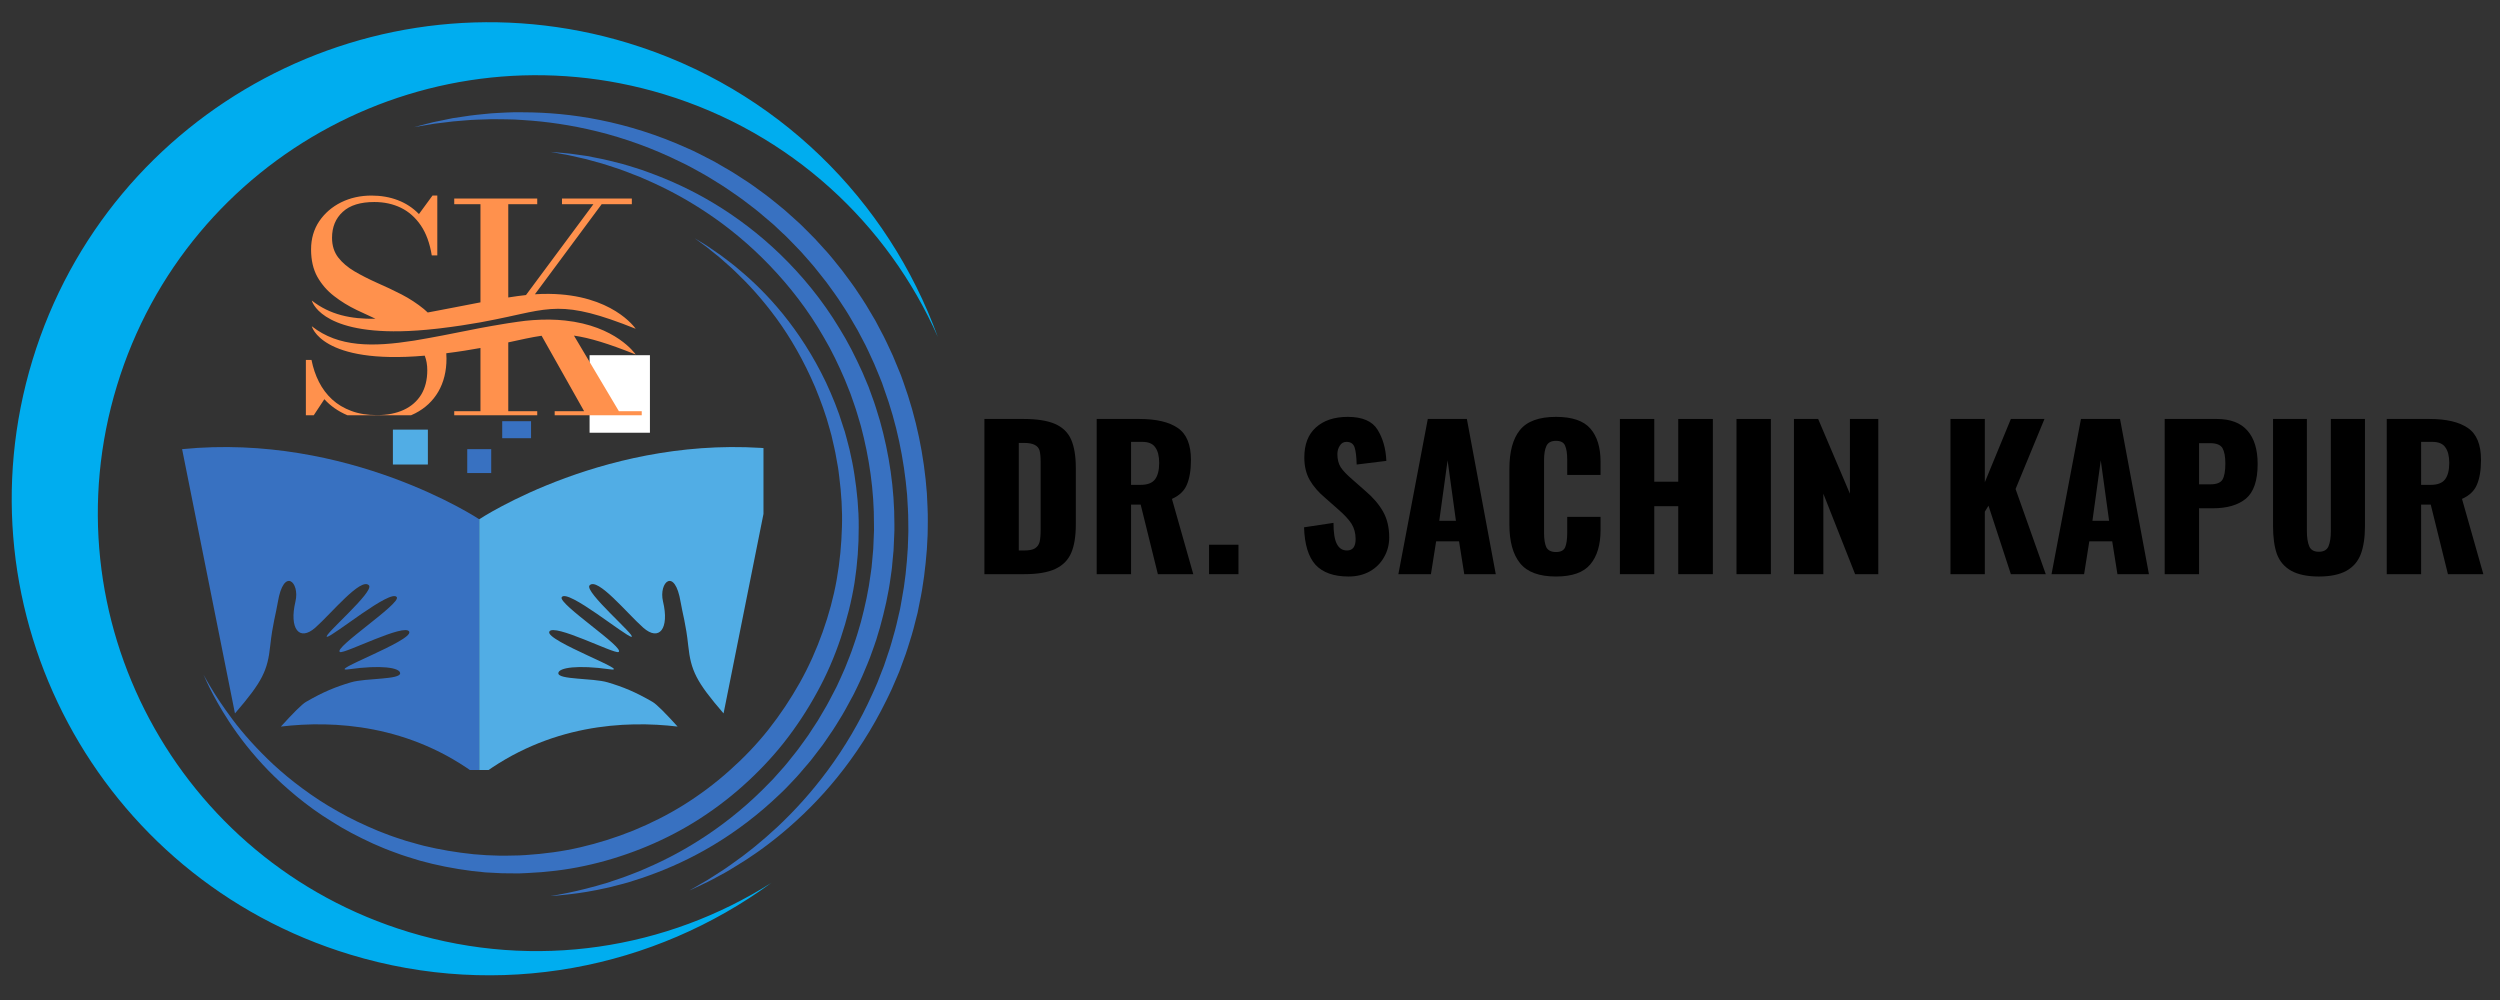 <?xml version="1.0" encoding="UTF-8"?> <svg xmlns="http://www.w3.org/2000/svg" xmlns:xlink="http://www.w3.org/1999/xlink" width="200" zoomAndPan="magnify" viewBox="0 0 150 60" height="80" preserveAspectRatio="xMidYMid meet" version="1.0"><rect x="0" y="0" width="150" height="60" fill="#333333" stroke="none"/><defs><g></g><clipPath id="b21d228eb8"><path d="M 35.375 21.312 L 38.996 21.312 L 38.996 25.969 L 35.375 25.969 Z M 35.375 21.312 " clip-rule="nonzero"></path></clipPath><clipPath id="210e2935f8"><path d="M 0 1 L 56.266 1 L 56.266 59 L 0 59 Z M 0 1 " clip-rule="nonzero"></path></clipPath><clipPath id="cdc84205b6"><path d="M 10.926 26 L 29 26 L 29 46.199 L 10.926 46.199 Z M 10.926 26 " clip-rule="nonzero"></path></clipPath><clipPath id="dee01e403a"><path d="M 28 26 L 45.809 26 L 45.809 46.199 L 28 46.199 Z M 28 26 " clip-rule="nonzero"></path></clipPath><clipPath id="9913beed10"><path d="M 30 25.27 L 32 25.27 L 32 27 L 30 27 Z M 30 25.27 " clip-rule="nonzero"></path></clipPath><clipPath id="7e2aaaddd5"><path d="M 19 25.27 L 22 25.27 L 22 26 L 19 26 Z M 19 25.27 " clip-rule="nonzero"></path></clipPath><clipPath id="76bdd282a0"><path d="M 23 25.27 L 26 25.27 L 26 28 L 23 28 Z M 23 25.27 " clip-rule="nonzero"></path></clipPath><clipPath id="a6f4ad93c1"><path d="M 18.348 11.734 L 38.504 11.734 L 38.504 24.914 L 18.348 24.914 Z M 18.348 11.734 " clip-rule="nonzero"></path></clipPath></defs><g fill="#000000" fill-opacity="1"><g transform="translate(58.377, 34.45)"><g><path d="M 0.688 -9.312 L 3.047 -9.312 C 3.848 -9.312 4.473 -9.211 4.922 -9.016 C 5.379 -8.816 5.703 -8.504 5.891 -8.078 C 6.078 -7.648 6.172 -7.082 6.172 -6.375 L 6.172 -2.984 C 6.172 -2.266 6.078 -1.691 5.891 -1.266 C 5.703 -0.836 5.383 -0.52 4.938 -0.312 C 4.488 -0.102 3.867 0 3.078 0 L 0.688 0 Z M 3.078 -1.422 C 3.367 -1.422 3.582 -1.461 3.719 -1.547 C 3.863 -1.641 3.957 -1.77 4 -1.938 C 4.039 -2.102 4.062 -2.348 4.062 -2.672 L 4.062 -6.734 C 4.062 -7.023 4.039 -7.25 4 -7.406 C 3.957 -7.562 3.863 -7.676 3.719 -7.75 C 3.57 -7.832 3.352 -7.875 3.062 -7.875 L 2.75 -7.875 L 2.75 -1.422 Z M 3.078 -1.422 "></path></g></g></g><g fill="#000000" fill-opacity="1"><g transform="translate(65.113, 34.45)"><g><path d="M 0.688 -9.312 L 3.25 -9.312 C 4.27 -9.312 5.039 -9.129 5.562 -8.766 C 6.082 -8.41 6.344 -7.773 6.344 -6.859 C 6.344 -6.234 6.258 -5.734 6.094 -5.359 C 5.938 -4.992 5.641 -4.711 5.203 -4.516 L 6.484 0 L 4.359 0 L 3.328 -4.172 L 2.75 -4.172 L 2.75 0 L 0.688 0 Z M 3.328 -5.359 C 3.734 -5.359 4.02 -5.469 4.188 -5.688 C 4.352 -5.906 4.438 -6.234 4.438 -6.672 C 4.438 -7.086 4.359 -7.398 4.203 -7.609 C 4.055 -7.828 3.797 -7.938 3.422 -7.938 L 2.75 -7.938 L 2.75 -5.359 Z M 3.328 -5.359 "></path></g></g></g><g fill="#000000" fill-opacity="1"><g transform="translate(72.011, 34.45)"><g><path d="M 0.531 -1.766 L 2.297 -1.766 L 2.297 0 L 0.531 0 Z M 0.531 -1.766 "></path></g></g></g><g fill="#000000" fill-opacity="1"><g transform="translate(74.816, 34.45)"><g></g></g></g><g fill="#000000" fill-opacity="1"><g transform="translate(77.759, 34.45)"><g><path d="M 3.156 0.141 C 2.27 0.141 1.609 -0.094 1.172 -0.562 C 0.742 -1.039 0.516 -1.789 0.484 -2.812 L 2.25 -3.078 C 2.25 -2.492 2.316 -2.07 2.453 -1.812 C 2.586 -1.551 2.789 -1.422 3.062 -1.422 C 3.406 -1.422 3.578 -1.648 3.578 -2.109 C 3.578 -2.461 3.492 -2.77 3.328 -3.031 C 3.16 -3.289 2.898 -3.57 2.547 -3.875 L 1.75 -4.578 C 1.352 -4.91 1.047 -5.266 0.828 -5.641 C 0.609 -6.023 0.5 -6.477 0.5 -7 C 0.5 -7.781 0.727 -8.379 1.188 -8.797 C 1.656 -9.223 2.297 -9.438 3.109 -9.438 C 3.984 -9.438 4.578 -9.18 4.891 -8.672 C 5.211 -8.16 5.391 -7.535 5.422 -6.797 L 3.641 -6.578 C 3.629 -7.055 3.586 -7.398 3.516 -7.609 C 3.441 -7.828 3.281 -7.938 3.031 -7.938 C 2.852 -7.938 2.719 -7.859 2.625 -7.703 C 2.531 -7.555 2.484 -7.391 2.484 -7.203 C 2.484 -6.891 2.551 -6.625 2.688 -6.406 C 2.832 -6.195 3.062 -5.957 3.375 -5.688 L 4.156 -5 C 4.613 -4.613 4.969 -4.203 5.219 -3.766 C 5.469 -3.328 5.594 -2.805 5.594 -2.203 C 5.594 -1.766 5.488 -1.367 5.281 -1.016 C 5.082 -0.66 4.801 -0.379 4.438 -0.172 C 4.07 0.035 3.645 0.141 3.156 0.141 Z M 3.156 0.141 "></path></g></g></g><g fill="#000000" fill-opacity="1"><g transform="translate(83.668, 34.45)"><g><path d="M 2 -9.312 L 4.344 -9.312 L 6.078 0 L 4.188 0 L 3.875 -1.969 L 2.5 -1.969 L 2.188 0 L 0.234 0 Z M 3.688 -3.203 L 3.188 -6.828 L 2.688 -3.203 Z M 3.688 -3.203 "></path></g></g></g><g fill="#000000" fill-opacity="1"><g transform="translate(90.002, 34.45)"><g><path d="M 3.359 0.141 C 2.348 0.141 1.629 -0.125 1.203 -0.656 C 0.773 -1.188 0.562 -1.957 0.562 -2.969 L 0.562 -6.328 C 0.562 -7.348 0.77 -8.117 1.188 -8.641 C 1.613 -9.172 2.336 -9.438 3.359 -9.438 C 4.328 -9.438 5.016 -9.203 5.422 -8.734 C 5.828 -8.266 6.031 -7.602 6.031 -6.75 L 6.031 -5.953 L 4.031 -5.953 L 4.031 -6.875 C 4.031 -7.238 3.988 -7.516 3.906 -7.703 C 3.832 -7.898 3.648 -8 3.359 -8 C 3.066 -8 2.875 -7.895 2.781 -7.688 C 2.688 -7.488 2.641 -7.207 2.641 -6.844 L 2.641 -2.469 C 2.641 -2.094 2.688 -1.805 2.781 -1.609 C 2.883 -1.422 3.078 -1.328 3.359 -1.328 C 3.641 -1.328 3.82 -1.422 3.906 -1.609 C 3.988 -1.805 4.031 -2.094 4.031 -2.469 L 4.031 -3.438 L 6.031 -3.438 L 6.031 -2.641 C 6.031 -1.766 5.828 -1.082 5.422 -0.594 C 5.016 -0.102 4.328 0.141 3.359 0.141 Z M 3.359 0.141 "></path></g></g></g><g fill="#000000" fill-opacity="1"><g transform="translate(96.475, 34.45)"><g><path d="M 0.719 -9.312 L 2.781 -9.312 L 2.781 -5.547 L 4.219 -5.547 L 4.219 -9.312 L 6.297 -9.312 L 6.297 0 L 4.219 0 L 4.219 -4.078 L 2.781 -4.078 L 2.781 0 L 0.719 0 Z M 0.719 -9.312 "></path></g></g></g><g fill="#000000" fill-opacity="1"><g transform="translate(103.487, 34.45)"><g><path d="M 0.703 -9.312 L 2.766 -9.312 L 2.766 0 L 0.703 0 Z M 0.703 -9.312 "></path></g></g></g><g fill="#000000" fill-opacity="1"><g transform="translate(106.948, 34.45)"><g><path d="M 0.688 -9.312 L 2.141 -9.312 L 4.047 -4.828 L 4.047 -9.312 L 5.75 -9.312 L 5.75 0 L 4.359 0 L 2.453 -4.828 L 2.453 0 L 0.688 0 Z M 0.688 -9.312 "></path></g></g></g><g fill="#000000" fill-opacity="1"><g transform="translate(113.397, 34.45)"><g></g></g></g><g fill="#000000" fill-opacity="1"><g transform="translate(116.34, 34.45)"><g><path d="M 0.688 -9.312 L 2.75 -9.312 L 2.75 -5.516 L 4.312 -9.312 L 6.328 -9.312 L 4.594 -5.109 L 6.406 0 L 4.312 0 L 2.969 -4.109 L 2.75 -3.75 L 2.75 0 L 0.688 0 Z M 0.688 -9.312 "></path></g></g></g><g fill="#000000" fill-opacity="1"><g transform="translate(122.858, 34.45)"><g><path d="M 2 -9.312 L 4.344 -9.312 L 6.078 0 L 4.188 0 L 3.875 -1.969 L 2.5 -1.969 L 2.188 0 L 0.234 0 Z M 3.688 -3.203 L 3.188 -6.828 L 2.688 -3.203 Z M 3.688 -3.203 "></path></g></g></g><g fill="#000000" fill-opacity="1"><g transform="translate(129.193, 34.45)"><g><path d="M 0.688 -9.312 L 3.812 -9.312 C 4.633 -9.312 5.25 -9.078 5.656 -8.609 C 6.062 -8.148 6.266 -7.484 6.266 -6.609 C 6.266 -5.617 6.031 -4.926 5.562 -4.531 C 5.094 -4.145 4.43 -3.953 3.578 -3.953 L 2.75 -3.953 L 2.75 0 L 0.688 0 Z M 3.438 -5.391 C 3.801 -5.391 4.039 -5.484 4.156 -5.672 C 4.27 -5.867 4.328 -6.191 4.328 -6.641 C 4.328 -7.055 4.27 -7.363 4.156 -7.562 C 4.039 -7.758 3.797 -7.859 3.422 -7.859 L 2.75 -7.859 L 2.75 -5.391 Z M 3.438 -5.391 "></path></g></g></g><g fill="#000000" fill-opacity="1"><g transform="translate(135.757, 34.45)"><g><path d="M 3.375 0.141 C 2.676 0.141 2.125 0.023 1.719 -0.203 C 1.312 -0.43 1.023 -0.766 0.859 -1.203 C 0.703 -1.641 0.625 -2.203 0.625 -2.891 L 0.625 -9.312 L 2.656 -9.312 L 2.656 -2.578 C 2.656 -2.203 2.703 -1.898 2.797 -1.672 C 2.891 -1.453 3.082 -1.344 3.375 -1.344 C 3.664 -1.344 3.859 -1.453 3.953 -1.672 C 4.047 -1.898 4.094 -2.203 4.094 -2.578 L 4.094 -9.312 L 6.141 -9.312 L 6.141 -2.891 C 6.141 -2.203 6.055 -1.641 5.891 -1.203 C 5.723 -0.766 5.438 -0.43 5.031 -0.203 C 4.625 0.023 4.07 0.141 3.375 0.141 Z M 3.375 0.141 "></path></g></g></g><g fill="#000000" fill-opacity="1"><g transform="translate(142.517, 34.45)"><g><path d="M 0.688 -9.312 L 3.25 -9.312 C 4.27 -9.312 5.039 -9.129 5.562 -8.766 C 6.082 -8.41 6.344 -7.773 6.344 -6.859 C 6.344 -6.234 6.258 -5.734 6.094 -5.359 C 5.938 -4.992 5.641 -4.711 5.203 -4.516 L 6.484 0 L 4.359 0 L 3.328 -4.172 L 2.75 -4.172 L 2.75 0 L 0.688 0 Z M 3.328 -5.359 C 3.734 -5.359 4.02 -5.469 4.188 -5.688 C 4.352 -5.906 4.438 -6.234 4.438 -6.672 C 4.438 -7.086 4.359 -7.398 4.203 -7.609 C 4.055 -7.828 3.797 -7.938 3.422 -7.938 L 2.75 -7.938 L 2.75 -5.359 Z M 3.328 -5.359 "></path></g></g></g><g fill="#000000" fill-opacity="1"><g transform="translate(149.42, 34.45)"><g></g></g></g><g clip-path="url(#b21d228eb8)"><path fill="#ffffff" d="M 35.375 21.312 L 38.996 21.312 L 38.996 25.965 L 35.375 25.965 Z M 35.375 21.312 " fill-opacity="1" fill-rule="nonzero"></path></g><path fill="#3871c1" d="M 53.188 42.008 C 53.293 41.785 53.41 41.566 53.508 41.34 C 53.605 41.113 53.703 40.883 53.805 40.652 C 53.852 40.535 53.902 40.418 53.953 40.305 C 53.996 40.184 54.039 40.066 54.086 39.945 C 54.172 39.707 54.262 39.469 54.348 39.227 C 54.434 38.98 54.508 38.734 54.586 38.484 C 54.66 38.234 54.746 37.988 54.809 37.73 C 54.871 37.477 54.938 37.223 55.004 36.965 L 55.055 36.77 L 55.094 36.574 C 55.121 36.441 55.148 36.312 55.172 36.18 C 55.398 35.133 55.527 34.047 55.613 32.949 C 55.629 32.672 55.641 32.395 55.656 32.117 C 55.664 31.98 55.664 31.84 55.664 31.699 L 55.668 31.281 C 55.676 30.723 55.637 30.164 55.613 29.602 C 55.449 27.355 54.984 25.09 54.207 22.938 L 54.062 22.531 C 54.008 22.398 53.953 22.266 53.898 22.133 C 53.789 21.871 53.684 21.605 53.57 21.34 C 53.328 20.824 53.098 20.301 52.82 19.801 L 52.621 19.422 C 52.555 19.293 52.488 19.172 52.41 19.047 C 52.266 18.805 52.121 18.559 51.977 18.316 C 51.832 18.07 51.668 17.84 51.512 17.602 C 51.355 17.367 51.203 17.129 51.031 16.906 C 50.863 16.676 50.695 16.449 50.527 16.227 C 50.355 16.004 50.176 15.789 50 15.57 L 49.734 15.25 C 49.645 15.141 49.547 15.043 49.453 14.938 C 49.27 14.73 49.082 14.527 48.895 14.324 C 48.703 14.125 48.504 13.934 48.312 13.738 C 48.215 13.641 48.117 13.547 48.02 13.449 C 47.918 13.355 47.816 13.266 47.715 13.172 C 47.512 12.992 47.312 12.812 47.109 12.629 C 46.906 12.453 46.691 12.289 46.484 12.117 C 46.074 11.773 45.637 11.469 45.215 11.16 C 45.004 11 44.777 10.867 44.562 10.723 C 44.344 10.582 44.129 10.438 43.91 10.305 C 43.688 10.172 43.465 10.047 43.246 9.918 C 43.027 9.789 42.809 9.66 42.582 9.551 C 42.133 9.324 41.699 9.086 41.246 8.895 C 39.461 8.086 37.68 7.539 36.012 7.203 C 34.34 6.863 32.777 6.742 31.398 6.738 C 31.227 6.734 31.059 6.734 30.891 6.734 C 30.727 6.734 30.562 6.746 30.402 6.75 C 30.082 6.77 29.77 6.777 29.473 6.801 C 28.883 6.859 28.34 6.906 27.852 6.988 C 27.609 7.023 27.379 7.059 27.164 7.09 C 26.949 7.133 26.746 7.176 26.559 7.215 C 26.371 7.25 26.199 7.289 26.043 7.32 C 25.883 7.355 25.742 7.395 25.613 7.426 C 25.105 7.559 24.836 7.629 24.836 7.629 C 24.836 7.629 25.113 7.582 25.629 7.496 C 25.758 7.473 25.902 7.445 26.062 7.422 C 26.223 7.402 26.395 7.383 26.582 7.359 C 26.773 7.336 26.973 7.309 27.191 7.285 C 27.406 7.266 27.637 7.246 27.879 7.227 C 28.363 7.18 28.906 7.172 29.488 7.152 C 29.781 7.148 30.09 7.16 30.402 7.16 C 30.562 7.168 30.723 7.164 30.887 7.172 C 31.051 7.184 31.215 7.191 31.383 7.203 C 32.734 7.285 34.246 7.492 35.855 7.891 C 37.461 8.289 39.16 8.887 40.852 9.727 C 41.281 9.922 41.691 10.164 42.117 10.395 C 42.332 10.508 42.539 10.641 42.746 10.766 C 42.953 10.895 43.164 11.023 43.371 11.156 C 43.578 11.289 43.781 11.434 43.988 11.574 C 44.191 11.719 44.402 11.852 44.602 12.008 C 45 12.316 45.414 12.613 45.797 12.953 C 45.992 13.121 46.191 13.281 46.387 13.453 C 46.574 13.633 46.766 13.809 46.953 13.984 C 47.051 14.074 47.148 14.16 47.238 14.254 C 47.332 14.348 47.422 14.441 47.512 14.535 C 47.695 14.723 47.879 14.914 48.059 15.102 C 48.234 15.301 48.41 15.5 48.586 15.699 C 48.672 15.797 48.762 15.898 48.844 16 L 49.094 16.312 C 49.258 16.52 49.43 16.727 49.59 16.938 C 49.75 17.156 49.906 17.375 50.062 17.59 C 50.223 17.805 50.367 18.035 50.516 18.262 C 50.66 18.488 50.816 18.707 50.949 18.941 C 51.086 19.176 51.223 19.41 51.359 19.645 C 51.43 19.758 51.496 19.879 51.555 20 L 51.746 20.359 C 52.008 20.836 52.223 21.336 52.453 21.832 C 52.559 22.082 52.66 22.336 52.766 22.586 C 52.816 22.711 52.867 22.84 52.918 22.965 L 53.051 23.352 C 53.801 25.398 54.242 27.551 54.426 29.688 C 54.453 30.227 54.5 30.758 54.496 31.293 L 54.5 31.691 C 54.5 31.824 54.504 31.953 54.496 32.086 C 54.488 32.352 54.477 32.617 54.469 32.879 C 54.406 33.93 54.301 34.969 54.105 35.977 C 54.082 36.102 54.059 36.227 54.039 36.352 L 54.004 36.543 L 53.961 36.727 C 53.902 36.977 53.848 37.223 53.789 37.469 C 53.738 37.715 53.66 37.953 53.594 38.195 C 53.523 38.434 53.465 38.676 53.387 38.91 C 53.309 39.145 53.23 39.379 53.152 39.609 C 53.113 39.723 53.074 39.84 53.035 39.957 C 52.992 40.07 52.945 40.18 52.902 40.293 C 52.816 40.52 52.727 40.742 52.641 40.965 C 52.551 41.188 52.449 41.398 52.352 41.617 C 51.582 43.336 50.656 44.875 49.676 46.203 C 48.695 47.535 47.66 48.66 46.676 49.586 C 45.688 50.508 44.762 51.246 43.961 51.801 C 43.762 51.941 43.574 52.078 43.395 52.195 C 43.211 52.316 43.039 52.426 42.879 52.527 C 42.719 52.629 42.574 52.727 42.434 52.809 C 42.297 52.891 42.168 52.965 42.055 53.027 C 41.828 53.16 41.656 53.262 41.539 53.328 C 41.48 53.363 41.434 53.391 41.402 53.406 C 41.371 53.422 41.355 53.43 41.355 53.43 C 41.355 53.43 41.375 53.422 41.406 53.41 C 41.438 53.395 41.484 53.375 41.547 53.348 C 41.668 53.289 41.852 53.203 42.09 53.09 C 42.207 53.035 42.34 52.973 42.484 52.902 C 42.633 52.832 42.785 52.746 42.953 52.656 C 43.121 52.566 43.305 52.469 43.496 52.363 C 43.688 52.258 43.883 52.133 44.094 52.004 C 44.941 51.504 45.934 50.82 46.988 49.938 C 48.047 49.051 49.168 47.961 50.238 46.637 C 51.309 45.316 52.328 43.766 53.188 42.008 " fill-opacity="1" fill-rule="nonzero"></path><path fill="#3871c1" d="M 47.07 47.379 C 47.148 47.297 47.23 47.215 47.309 47.133 C 47.465 46.965 47.621 46.801 47.781 46.633 C 47.941 46.465 48.086 46.281 48.238 46.105 C 48.391 45.926 48.551 45.754 48.695 45.566 C 48.84 45.379 48.984 45.188 49.129 45 C 49.203 44.906 49.273 44.809 49.348 44.715 C 49.414 44.613 49.484 44.516 49.555 44.418 C 49.691 44.219 49.828 44.02 49.965 43.816 C 50.102 43.613 50.227 43.402 50.355 43.195 C 50.621 42.777 50.852 42.34 51.09 41.898 C 51.219 41.684 51.316 41.449 51.43 41.227 C 51.535 40.996 51.652 40.773 51.75 40.539 C 51.945 40.07 52.156 39.605 52.32 39.117 C 52.402 38.875 52.5 38.637 52.574 38.391 C 52.648 38.141 52.723 37.895 52.797 37.648 C 53.074 36.648 53.309 35.629 53.445 34.586 L 53.5 34.199 C 53.52 34.066 53.527 33.938 53.539 33.805 L 53.613 33.02 L 53.648 32.23 C 53.656 32.102 53.664 31.969 53.664 31.84 L 53.664 31.441 C 53.668 29.336 53.355 27.234 52.793 25.238 C 52.641 24.746 52.5 24.25 52.316 23.77 L 52.184 23.406 L 52.121 23.227 L 52.047 23.051 C 51.945 22.816 51.848 22.582 51.75 22.348 C 51.332 21.426 50.883 20.527 50.359 19.691 C 49.344 18.004 48.121 16.527 46.828 15.273 C 45.535 14.023 44.164 13 42.824 12.195 C 41.484 11.387 40.172 10.801 38.984 10.367 C 38.836 10.312 38.691 10.258 38.547 10.207 C 38.402 10.16 38.258 10.113 38.117 10.07 C 37.836 9.984 37.566 9.895 37.301 9.824 C 36.773 9.695 36.289 9.562 35.844 9.484 C 35.621 9.441 35.41 9.398 35.215 9.359 C 35.016 9.332 34.828 9.305 34.656 9.281 C 34.48 9.258 34.32 9.234 34.176 9.215 C 34.027 9.195 33.895 9.188 33.773 9.176 C 33.293 9.137 33.035 9.113 33.035 9.113 C 33.035 9.113 33.289 9.16 33.762 9.246 C 33.883 9.266 34.016 9.285 34.156 9.32 C 34.301 9.352 34.461 9.387 34.629 9.426 C 34.797 9.465 34.98 9.508 35.176 9.551 C 35.367 9.605 35.57 9.66 35.785 9.719 C 36.219 9.828 36.688 9.996 37.199 10.16 C 37.453 10.246 37.711 10.355 37.98 10.457 C 38.117 10.508 38.254 10.562 38.395 10.617 C 38.531 10.676 38.672 10.738 38.812 10.801 C 39.949 11.293 41.188 11.945 42.445 12.789 C 43.707 13.633 44.98 14.676 46.176 15.922 C 47.371 17.168 48.5 18.609 49.43 20.242 C 49.91 21.047 50.32 21.914 50.699 22.797 C 50.789 23.023 50.879 23.246 50.969 23.473 L 51.035 23.641 L 51.094 23.812 L 51.215 24.156 C 51.383 24.613 51.508 25.086 51.652 25.559 C 52.156 27.457 52.449 29.449 52.438 31.445 L 52.441 31.816 C 52.441 31.941 52.43 32.066 52.426 32.191 L 52.395 32.938 L 52.328 33.684 C 52.316 33.805 52.309 33.93 52.293 34.055 L 52.242 34.422 C 52.117 35.41 51.902 36.379 51.652 37.328 C 51.582 37.562 51.516 37.797 51.445 38.031 C 51.379 38.27 51.289 38.496 51.215 38.727 C 51.066 39.191 50.875 39.637 50.699 40.086 C 50.609 40.312 50.5 40.523 50.406 40.746 C 50.301 40.961 50.215 41.184 50.098 41.391 C 49.875 41.812 49.668 42.238 49.422 42.637 C 49.301 42.84 49.188 43.043 49.066 43.242 C 48.938 43.438 48.812 43.633 48.684 43.824 C 48.621 43.922 48.559 44.016 48.496 44.113 C 48.43 44.207 48.363 44.301 48.297 44.391 C 48.16 44.578 48.027 44.762 47.895 44.945 C 47.762 45.129 47.613 45.297 47.477 45.473 C 47.336 45.648 47.203 45.828 47.055 45.992 C 46.906 46.156 46.762 46.32 46.617 46.484 C 46.543 46.566 46.473 46.648 46.398 46.73 C 46.324 46.809 46.246 46.887 46.172 46.961 C 44.977 48.207 43.699 49.25 42.441 50.094 C 41.184 50.938 39.945 51.59 38.809 52.078 C 38.527 52.211 38.246 52.316 37.977 52.422 C 37.84 52.473 37.707 52.523 37.578 52.574 C 37.449 52.629 37.316 52.668 37.191 52.711 C 36.938 52.797 36.691 52.883 36.457 52.961 C 36.223 53.027 35.996 53.094 35.781 53.156 C 34.918 53.395 34.23 53.547 33.758 53.633 C 33.52 53.676 33.34 53.719 33.215 53.73 C 33.094 53.75 33.031 53.758 33.031 53.758 C 33.031 53.758 33.094 53.758 33.219 53.75 C 33.344 53.746 33.527 53.723 33.766 53.699 C 34.246 53.652 34.953 53.574 35.836 53.395 C 36.059 53.348 36.293 53.297 36.535 53.246 C 36.777 53.184 37.031 53.117 37.297 53.051 C 37.426 53.012 37.562 52.984 37.699 52.941 C 37.836 52.898 37.973 52.855 38.113 52.809 C 38.395 52.719 38.688 52.633 38.98 52.516 C 40.172 52.086 41.484 51.5 42.824 50.691 C 44.164 49.887 45.531 48.863 46.828 47.613 C 46.91 47.535 46.988 47.457 47.07 47.379 " fill-opacity="1" fill-rule="nonzero"></path><path fill="#3871c1" d="M 38.441 50.934 C 39.551 50.496 40.633 49.961 41.66 49.328 C 42.684 48.695 43.66 47.969 44.562 47.164 C 45.465 46.359 46.305 45.48 47.051 44.535 C 47.797 43.586 48.457 42.578 49.027 41.531 C 49.605 40.488 50.07 39.398 50.441 38.293 C 50.812 37.191 51.094 36.07 51.273 34.957 C 51.445 33.84 51.527 32.73 51.523 31.641 C 51.531 30.555 51.422 29.496 51.266 28.477 C 51.242 28.348 51.223 28.223 51.203 28.094 C 51.18 27.969 51.16 27.844 51.133 27.719 C 51.078 27.469 51.023 27.223 50.973 26.977 C 50.918 26.734 50.844 26.496 50.785 26.254 C 50.75 26.137 50.719 26.02 50.688 25.898 C 50.648 25.785 50.613 25.668 50.574 25.555 C 50.297 24.625 49.934 23.758 49.559 22.945 C 48.785 21.324 47.875 19.949 46.961 18.824 C 46.047 17.703 45.129 16.828 44.332 16.168 C 44.234 16.086 44.141 16 44.043 15.926 C 43.949 15.852 43.852 15.777 43.762 15.707 C 43.578 15.566 43.41 15.434 43.246 15.316 C 42.918 15.09 42.637 14.895 42.406 14.738 C 41.934 14.449 41.684 14.297 41.684 14.297 C 41.684 14.297 41.922 14.469 42.367 14.797 C 42.582 14.969 42.848 15.18 43.156 15.43 C 43.309 15.562 43.465 15.707 43.637 15.855 C 43.723 15.934 43.809 16.012 43.902 16.09 C 43.992 16.168 44.078 16.262 44.172 16.348 C 44.914 17.051 45.754 17.969 46.59 19.109 C 47.426 20.254 48.23 21.641 48.91 23.234 C 49.238 24.035 49.555 24.879 49.793 25.781 C 49.824 25.895 49.855 26.008 49.887 26.121 C 49.914 26.234 49.938 26.352 49.965 26.465 C 50.016 26.695 50.078 26.926 50.121 27.164 C 50.164 27.398 50.207 27.637 50.25 27.879 C 50.277 27.996 50.289 28.117 50.309 28.242 C 50.324 28.363 50.34 28.484 50.355 28.605 C 50.477 29.586 50.551 30.598 50.516 31.633 C 50.488 32.668 50.391 33.719 50.203 34.773 C 50.016 35.832 49.73 36.883 49.359 37.922 C 48.992 38.957 48.539 39.98 47.988 40.961 C 47.438 41.941 46.805 42.891 46.102 43.781 C 45.395 44.672 44.602 45.496 43.75 46.25 C 42.898 47.012 41.984 47.695 41.02 48.297 C 40.055 48.898 39.039 49.406 38 49.832 C 36.957 50.254 35.887 50.59 34.812 50.84 C 33.734 51.09 32.648 51.23 31.578 51.301 C 31.445 51.309 31.312 51.316 31.176 51.324 C 31.043 51.332 30.91 51.328 30.777 51.332 C 30.645 51.336 30.512 51.336 30.379 51.34 C 30.246 51.344 30.113 51.344 29.98 51.34 C 29.719 51.332 29.457 51.32 29.195 51.312 C 28.934 51.293 28.676 51.273 28.418 51.254 C 27.387 51.148 26.387 50.98 25.426 50.746 C 25.188 50.688 24.953 50.617 24.719 50.551 C 24.602 50.52 24.484 50.488 24.367 50.453 C 24.254 50.414 24.137 50.375 24.023 50.34 C 23.797 50.262 23.566 50.195 23.348 50.109 C 23.125 50.023 22.906 49.938 22.691 49.855 C 21.832 49.496 21.012 49.113 20.262 48.676 C 19.5 48.254 18.805 47.793 18.164 47.32 C 17.527 46.852 16.949 46.371 16.426 45.891 C 15.391 44.926 14.57 43.992 13.957 43.176 C 13.344 42.355 12.902 41.68 12.625 41.203 C 12.48 40.969 12.383 40.781 12.312 40.66 C 12.242 40.535 12.203 40.473 12.203 40.473 C 12.203 40.473 12.234 40.539 12.297 40.668 C 12.355 40.797 12.438 40.992 12.562 41.238 C 12.809 41.734 13.188 42.449 13.758 43.316 C 14.324 44.18 15.09 45.188 16.098 46.227 C 16.605 46.746 17.172 47.27 17.805 47.789 C 18.434 48.305 19.129 48.816 19.898 49.285 C 20.652 49.77 21.484 50.203 22.367 50.609 C 22.59 50.703 22.812 50.801 23.039 50.898 C 23.266 50.996 23.504 51.074 23.738 51.164 C 23.855 51.207 23.973 51.25 24.094 51.293 C 24.211 51.336 24.332 51.371 24.453 51.41 C 24.699 51.484 24.941 51.566 25.188 51.637 C 26.184 51.914 27.23 52.121 28.309 52.258 C 28.578 52.285 28.852 52.312 29.125 52.344 C 29.398 52.359 29.676 52.371 29.953 52.387 C 30.09 52.398 30.23 52.398 30.371 52.398 C 30.508 52.398 30.648 52.402 30.789 52.402 C 30.93 52.402 31.07 52.406 31.211 52.402 C 31.352 52.395 31.492 52.391 31.637 52.383 C 32.766 52.332 33.914 52.203 35.059 51.957 C 36.199 51.715 37.336 51.371 38.441 50.934 " fill-opacity="1" fill-rule="nonzero"></path><g clip-path="url(#210e2935f8)"><path fill="#00adef" d="M 24.527 55.922 C 10.625 51.699 2.785 37.023 7.016 23.145 C 11.242 9.266 25.941 1.434 39.84 5.656 C 47.477 7.977 53.281 13.449 56.266 20.211 C 53.297 12.035 46.645 5.305 37.672 2.578 C 22.543 -2.016 6.551 6.504 1.949 21.605 C -2.652 36.711 5.883 52.68 21.008 57.273 C 29.98 60 39.262 58.109 46.285 52.969 C 40.035 56.926 32.16 58.242 24.527 55.922 " fill-opacity="1" fill-rule="nonzero"></path></g><g clip-path="url(#cdc84205b6)"><path fill="#3871c1" d="M 18.359 42.113 C 19.398 41.512 20.117 41.219 21.051 40.941 C 21.949 40.672 24.051 40.793 24.008 40.383 C 23.977 40.055 22.844 39.887 20.938 40.156 C 19.449 40.371 24.797 38.449 24.555 37.902 C 24.312 37.363 20.652 39.254 20.398 39.121 C 19.961 38.895 24.051 36.227 23.809 35.832 C 23.477 35.289 19.93 38.223 19.621 38.207 C 19.309 38.188 22.488 35.492 22.137 35.121 C 21.66 34.613 19.879 36.812 18.918 37.66 C 17.953 38.508 17.34 37.719 17.727 36.09 C 18.004 34.934 17.023 33.996 16.668 36.137 C 16.559 36.809 16.352 37.457 16.215 38.73 C 16.059 40.234 15.746 40.895 14.098 42.805 L 10.926 26.949 C 20.914 25.957 28.754 31.156 28.754 31.156 L 28.754 46.605 C 24.59 43.449 20.008 43.219 16.852 43.594 C 17.559 42.816 18.113 42.254 18.359 42.113 " fill-opacity="1" fill-rule="nonzero"></path></g><g clip-path="url(#dee01e403a)"><path fill="#51ade5" d="M 39.152 42.113 C 38.113 41.512 37.395 41.219 36.461 40.941 C 35.562 40.672 33.461 40.793 33.5 40.383 C 33.531 40.055 34.668 39.887 36.574 40.156 C 38.062 40.371 32.715 38.449 32.957 37.902 C 33.195 37.363 36.855 39.254 37.113 39.121 C 37.551 38.895 33.461 36.227 33.703 35.832 C 34.035 35.289 37.582 38.223 37.891 38.207 C 38.203 38.188 35.023 35.492 35.375 35.121 C 35.852 34.613 37.633 36.812 38.594 37.66 C 39.555 38.508 40.172 37.719 39.781 36.09 C 39.508 34.934 40.488 33.996 40.84 36.137 C 40.953 36.809 41.16 37.457 41.293 38.73 C 41.453 40.234 41.766 40.895 43.414 42.805 L 46.586 26.949 C 36.598 25.957 28.754 31.156 28.754 31.156 L 28.754 46.605 C 32.922 43.449 37.504 43.219 40.656 43.594 C 39.953 42.816 39.398 42.254 39.152 42.113 " fill-opacity="1" fill-rule="nonzero"></path></g><path fill="#3871c1" d="M 29.473 28.383 L 28.035 28.383 L 28.035 26.949 L 29.473 26.949 L 29.473 28.383 " fill-opacity="1" fill-rule="nonzero"></path><g clip-path="url(#9913beed10)"><path fill="#3871c1" d="M 31.863 26.293 L 30.133 26.293 L 30.133 24.566 L 31.863 24.566 L 31.863 26.293 " fill-opacity="1" fill-rule="nonzero"></path></g><g clip-path="url(#7e2aaaddd5)"><path fill="#3871c1" d="M 21.117 25.219 L 19.02 25.219 L 19.02 23.129 L 21.117 23.129 L 21.117 25.219 " fill-opacity="1" fill-rule="nonzero"></path></g><g clip-path="url(#76bdd282a0)"><path fill="#51ade5" d="M 25.672 27.871 L 23.574 27.871 L 23.574 25.777 L 25.672 25.777 L 25.672 27.871 " fill-opacity="1" fill-rule="nonzero"></path></g><g clip-path="url(#a6f4ad93c1)"><path fill="#ff914d" d="M 19.043 16.613 C 18.793 16.164 18.664 15.613 18.664 14.965 C 18.664 14.328 18.828 13.762 19.152 13.277 C 19.48 12.793 19.918 12.414 20.465 12.141 C 21.012 11.871 21.621 11.734 22.289 11.734 C 22.867 11.734 23.395 11.828 23.875 12.012 C 24.355 12.195 24.777 12.473 25.137 12.844 L 25.949 11.734 L 26.238 11.734 L 26.238 15.324 L 25.906 15.324 C 25.789 14.598 25.57 13.996 25.246 13.52 C 24.922 13.047 24.523 12.695 24.051 12.465 C 23.574 12.234 23.043 12.121 22.457 12.121 C 21.625 12.121 20.992 12.316 20.566 12.711 C 20.137 13.102 19.922 13.621 19.922 14.27 C 19.922 14.734 20.047 15.129 20.293 15.449 C 20.543 15.77 20.871 16.047 21.277 16.285 C 21.684 16.523 22.133 16.75 22.621 16.969 C 23.113 17.184 23.602 17.414 24.09 17.664 C 24.578 17.918 25.027 18.211 25.434 18.543 C 25.516 18.609 25.59 18.68 25.664 18.75 C 26.66 18.57 27.719 18.348 28.828 18.141 L 28.828 12.25 L 27.254 12.25 L 27.254 11.91 L 32.234 11.91 L 32.234 12.25 L 30.496 12.25 L 30.496 17.848 C 30.68 17.82 30.863 17.789 31.051 17.766 C 31.223 17.742 31.395 17.719 31.559 17.703 L 35.605 12.25 L 33.719 12.25 L 33.719 11.91 L 37.91 11.91 L 37.91 12.25 L 36.102 12.25 L 32.578 17.004 L 32.094 17.656 C 32.391 17.637 32.676 17.629 32.949 17.633 C 36.715 17.676 38.098 19.664 38.141 19.727 C 35.906 18.832 34.633 18.527 33.484 18.527 C 32.895 18.531 32.34 18.613 31.703 18.742 C 31.547 18.773 31.379 18.809 31.207 18.848 C 31.02 18.887 30.824 18.93 30.617 18.977 C 30.613 18.977 30.613 18.977 30.613 18.977 C 30.574 18.984 30.535 18.992 30.496 19.004 C 30.008 19.109 29.461 19.223 28.828 19.34 C 28.129 19.465 27.328 19.59 26.383 19.703 C 26.305 19.711 26.223 19.719 26.141 19.73 C 25.367 19.816 24.676 19.863 24.051 19.875 C 19.176 19.977 18.707 18.031 18.707 18.031 C 19.785 18.883 21.062 19.156 22.531 19.125 C 22.156 18.957 21.781 18.781 21.406 18.602 C 20.91 18.363 20.457 18.086 20.047 17.766 C 19.633 17.449 19.301 17.066 19.043 16.613 Z M 37.133 24.672 L 34.438 20.137 C 35.375 20.27 36.5 20.613 38.141 21.27 C 38.102 21.211 36.949 19.555 33.898 19.23 C 33.324 19.168 32.684 19.156 31.969 19.207 C 31.676 19.227 31.367 19.262 31.051 19.309 C 30.98 19.316 30.914 19.328 30.844 19.34 C 30.727 19.355 30.613 19.371 30.496 19.391 C 30.426 19.402 30.352 19.414 30.281 19.426 C 29.789 19.504 29.305 19.594 28.828 19.68 C 28.047 19.828 27.293 19.98 26.57 20.125 C 25.969 20.238 25.395 20.348 24.836 20.438 C 22.379 20.824 20.316 20.844 18.707 19.574 C 18.707 19.574 19.262 21.883 25.484 21.34 C 25.586 21.598 25.637 21.891 25.637 22.215 C 25.637 22.793 25.512 23.281 25.27 23.68 C 25.023 24.078 24.676 24.383 24.227 24.59 C 23.773 24.801 23.238 24.906 22.621 24.906 C 22.039 24.906 21.527 24.824 21.078 24.656 C 20.637 24.492 20.25 24.262 19.926 23.965 C 19.605 23.668 19.34 23.316 19.137 22.914 C 18.934 22.516 18.785 22.074 18.691 21.598 L 18.352 21.598 L 18.352 25.184 L 18.648 25.184 L 19.461 23.953 C 19.828 24.355 20.285 24.676 20.832 24.91 C 21.379 25.148 22.027 25.266 22.781 25.266 C 23.602 25.266 24.309 25.109 24.91 24.801 C 25.512 24.492 25.973 24.059 26.301 23.496 C 26.625 22.934 26.789 22.273 26.789 21.52 C 26.789 21.406 26.785 21.301 26.777 21.195 C 27.555 21.098 28.23 20.988 28.828 20.879 L 28.828 24.672 L 27.254 24.672 L 27.254 25.012 L 32.234 25.012 L 32.234 24.672 L 30.496 24.672 L 30.496 20.543 C 31.273 20.375 31.898 20.23 32.496 20.145 L 35.047 24.672 L 33.281 24.672 L 33.281 25.012 L 38.695 25.012 L 38.695 24.672 Z M 37.133 24.672 " fill-opacity="1" fill-rule="nonzero"></path></g></svg> 